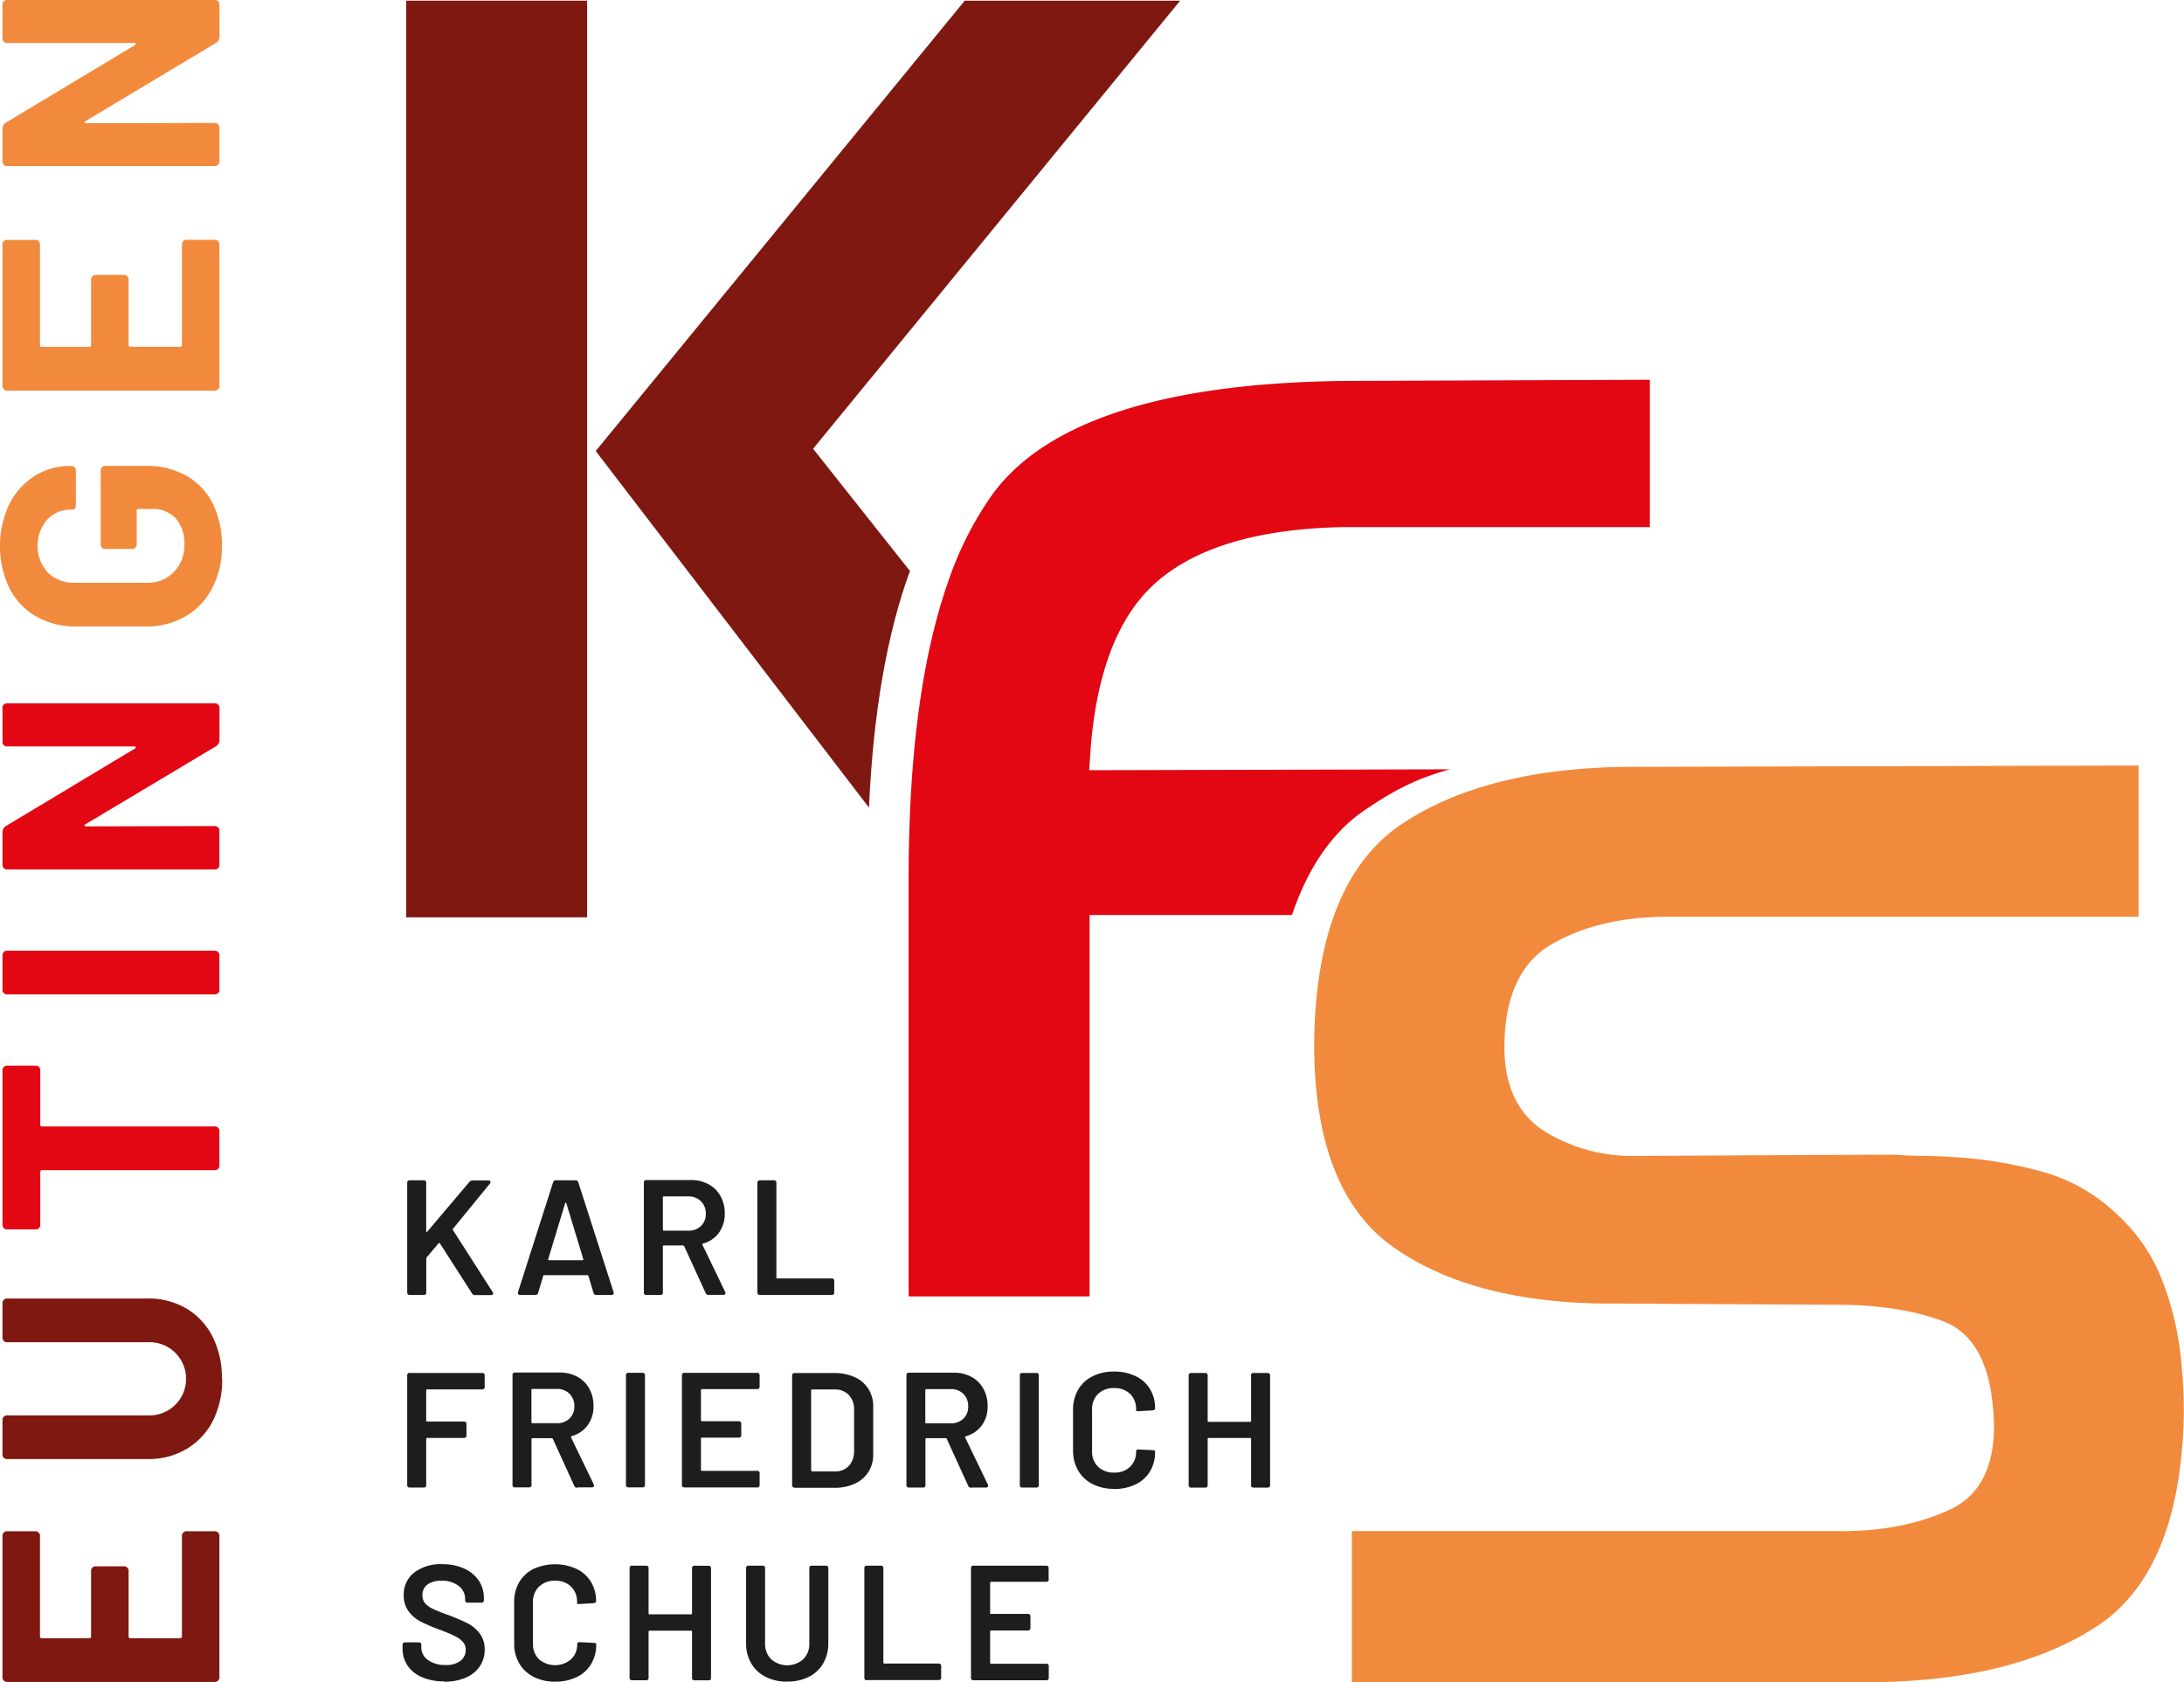 <svg xmlns="http://www.w3.org/2000/svg" id="Ebene_1" data-name="Ebene 1" viewBox="0 0 579.25 446.06"><defs><style>.cls-1{fill:#7f1810;}.cls-2{fill:none;}.cls-3{fill:#e30613;}.cls-4{fill:#f28a3d;}.cls-5{fill:#1d1d1b;}</style></defs><title>Logo-kfs-neu</title><rect class="cls-1" x="107.74" y="0.18" width="47.98" height="243.07"></rect><rect class="cls-2" x="114.74" y="0.18" width="47.98" height="243.07"></rect><path class="cls-1" d="M230.18,193,327.54,74.18H270.4L172.53,193.6,245,288.15c1.14-25.2,4.79-46.17,10.87-62.74Z" transform="translate(-14.53 -74)"></path><path class="cls-3" d="M303.56,276.18c1.16-22.46,7.11-38.55,17.68-47.81s27.07-14.12,49.23-14.59h81.65V174.71L375,175c-50,0-82.74,10.15-97.3,30.16A90.48,90.48,0,0,0,265.75,229c-5.81,16.84-9.14,38.25-10,64-.14,4.29-.23,8.66-.23,13.18V417.77h48V316.64h53.67c4.1-12.1,10.36-21.79,19.41-27.89,7.21-4.86,12.92-8.1,22.5-10.75l-94.38.24h-1.3l.08-1.55Z" transform="translate(-14.53 -74)"></path><path class="cls-4" d="M570.92,505.08c-15,9.94-35.66,15-61.52,15H373.08V480h128c11.71.23,22-1.68,30.62-5.69,9.17-4.27,13-13.86,11.27-28.47-1.24-11.53-5.71-18.79-13.32-21.58-7-2.58-15.47-4-25.08-4.25l-61.26-.34c-25,.21-44.84-4.81-59.22-14.95-14.17-10-21.24-28.49-21-55,.44-27.85,8.19-47,23-57.06,15.08-10.16,35.83-15.31,61.68-15.31L581.74,277v40.1H455.36c-11.53.23-21.39,2.69-29.33,7.31-8.29,4.83-12.49,14-12.49,27.32,0,10.31,3.6,17.81,10.71,22.3a44,44,0,0,0,23.93,6.49l68.71-.34c4.9.44,10.39.22,16.13.68a110.88,110.88,0,0,1,23.32,3.89,46.49,46.49,0,0,1,19.85,11.43,46,46,0,0,1,11.87,17.49,79.31,79.31,0,0,1,5,21.5c.22,2.27.4,4.5.51,6.62s.17,4.41.17,6.58C593.33,476.23,585.64,495.31,570.92,505.08Z" transform="translate(-14.53 -74)"></path><path class="cls-4" d="M72.72,116.66V108a1.23,1.23,0,0,0-1.39-1.4l-33.95.08c-.22,0-.36-.07-.41-.2s0-.26.25-.37L71.74,85.43a1.93,1.93,0,0,0,1-1.65V75.4A1.23,1.23,0,0,0,71.33,74H16.58a1.23,1.23,0,0,0-1.39,1.4V84a1.23,1.23,0,0,0,1.39,1.4H50.12c.22,0,.36.06.41.2s0,.26-.24.37l-34.2,20.55a1.83,1.83,0,0,0-.9,1.64v8.47a1.23,1.23,0,0,0,1.39,1.4H71.33a1.23,1.23,0,0,0,1.39-1.4m-49,21H16.58a1.23,1.23,0,0,0-1.39,1.4v37.15a1.23,1.23,0,0,0,1.39,1.4H71.33a1.23,1.23,0,0,0,1.39-1.4V139a1.23,1.23,0,0,0-1.39-1.4H64.18a1.24,1.24,0,0,0-1.4,1.4v26.47a.44.44,0,0,1-.49.49H49.14a.44.44,0,0,1-.5-.49V148.31a1.23,1.23,0,0,0-1.4-1.4H40.09a1.24,1.24,0,0,0-1.4,1.4v17.18a.43.43,0,0,1-.49.49H25.63a.44.44,0,0,1-.5-.49V139a1.23,1.23,0,0,0-1.39-1.4m49.64,81.13A24.39,24.39,0,0,0,71,207.61a17.48,17.48,0,0,0-7-7.44,21.53,21.53,0,0,0-10.85-2.63H42.64a1.24,1.24,0,0,0-1.4,1.4v19.23a1.24,1.24,0,0,0,1.4,1.4h6.74a1.24,1.24,0,0,0,1.4-1.4v-8.71a.43.43,0,0,1,.49-.49h3.62a8,8,0,0,1,6.29,2.54,10,10,0,0,1,2.26,6.83,10.11,10.11,0,0,1-2.76,7.31,9.48,9.48,0,0,1-7.19,2.88H34.42a9.88,9.88,0,0,1-7.19-2.67,10.65,10.65,0,0,1-.16-14.1,8.57,8.57,0,0,1,6.36-2.63H34c.16,0,.32-.12.45-.37a2.08,2.08,0,0,0,.21-1v-8.79a1.24,1.24,0,0,0-1.4-1.4h-.16a17.31,17.31,0,0,0-9.42,2.67A18.78,18.78,0,0,0,17,207.69a26.08,26.08,0,0,0,0,22.24,18.11,18.11,0,0,0,7.11,7.52,20.74,20.74,0,0,0,10.6,2.67H53.16a20.51,20.51,0,0,0,10.56-2.67,18.36,18.36,0,0,0,7.11-7.52,23.66,23.66,0,0,0,2.55-11.18" transform="translate(-14.53 -74)"></path><path class="cls-3" d="M72.72,303.16v-8.71a1.23,1.23,0,0,0-1.39-1.4l-33.95.09c-.22,0-.36-.07-.41-.21s0-.26.25-.37l34.52-20.63a1.92,1.92,0,0,0,1-1.64V261.9a1.23,1.23,0,0,0-1.39-1.4H16.58a1.23,1.23,0,0,0-1.39,1.4v8.63a1.23,1.23,0,0,0,1.39,1.4H50.12c.22,0,.36.07.41.21s0,.26-.24.37l-34.2,20.54a1.86,1.86,0,0,0-.9,1.65v8.46a1.23,1.23,0,0,0,1.39,1.4H71.33a1.23,1.23,0,0,0,1.39-1.4m0,33.13v-8.8a1.23,1.23,0,0,0-1.39-1.39H16.58a1.23,1.23,0,0,0-1.39,1.39v8.8a1.23,1.23,0,0,0,1.39,1.4H71.33a1.23,1.23,0,0,0,1.39-1.4M15.19,358v40.6a1.23,1.23,0,0,0,1.39,1.4h7.24a1.23,1.23,0,0,0,1.39-1.4V384.78a.44.44,0,0,1,.5-.49H71.33a1.23,1.23,0,0,0,1.39-1.4V374.1a1.23,1.23,0,0,0-1.39-1.4H25.71a.44.44,0,0,1-.5-.49V358a1.23,1.23,0,0,0-1.39-1.4H16.58a1.23,1.23,0,0,0-1.39,1.4" transform="translate(-14.53 -74)"></path><path class="cls-1" d="M73.38,439.61a24.15,24.15,0,0,0-2.46-11.14A18.2,18.2,0,0,0,64,421a19.75,19.75,0,0,0-10.31-2.67H16.58a1.23,1.23,0,0,0-1.39,1.4v8.79a1.23,1.23,0,0,0,1.39,1.4H53.74a9.71,9.71,0,1,1,0,19.4H16.58a1.23,1.23,0,0,0-1.39,1.4v8.79a1.23,1.23,0,0,0,1.39,1.4H53.66A19.75,19.75,0,0,0,64,458.23a18.2,18.2,0,0,0,7-7.48,24.15,24.15,0,0,0,2.46-11.14M23.74,480.05H16.58a1.23,1.23,0,0,0-1.39,1.4V518.6a1.23,1.23,0,0,0,1.39,1.4H71.33a1.23,1.23,0,0,0,1.39-1.4V481.45a1.23,1.23,0,0,0-1.39-1.4H64.18a1.24,1.24,0,0,0-1.4,1.4v26.47a.43.43,0,0,1-.49.49H49.14a.44.44,0,0,1-.5-.49V490.74a1.24,1.24,0,0,0-1.4-1.4H40.09a1.24,1.24,0,0,0-1.4,1.4v17.18a.43.43,0,0,1-.49.49H25.63a.44.44,0,0,1-.5-.49V481.45a1.23,1.23,0,0,0-1.39-1.4" transform="translate(-14.53 -74)"></path><path class="cls-5" d="M292.65,492.82v-2.95a.61.61,0,0,0-.69-.7H272.75a.61.61,0,0,0-.69.7v29a.61.61,0,0,0,.69.69H292a.61.61,0,0,0,.69-.69v-3a.61.61,0,0,0-.69-.69h-14.6a.23.23,0,0,1-.26-.26v-8.3a.23.23,0,0,1,.26-.26h9.73a.62.62,0,0,0,.7-.7v-3a.62.62,0,0,0-.7-.69h-9.73a.23.23,0,0,1-.26-.26v-8c0-.18.08-.26.26-.26H292a.61.61,0,0,0,.69-.7m-48.18,26.76h18.94a.61.61,0,0,0,.7-.69v-3a.61.61,0,0,0-.7-.69H249.08a.23.23,0,0,1-.26-.26V489.87a.62.62,0,0,0-.7-.7h-3.65a.61.61,0,0,0-.69.7v29a.61.61,0,0,0,.69.69m-21.15.35a12.46,12.46,0,0,0,5.73-1.26,9.05,9.05,0,0,0,3.82-3.58,10.5,10.5,0,0,0,1.35-5.37V489.87a.62.62,0,0,0-.7-.7h-3.64a.62.62,0,0,0-.7.7v19.94a5.64,5.64,0,0,1-1.61,4.17,6.43,6.43,0,0,1-8.51,0,5.64,5.64,0,0,1-1.61-4.17V489.87a.61.61,0,0,0-.69-.7h-3.65a.62.62,0,0,0-.7.7v19.85a10.41,10.41,0,0,0,1.37,5.37,9.16,9.16,0,0,0,3.84,3.58,12.39,12.39,0,0,0,5.7,1.26m-25.25-30.06v11.95a.23.23,0,0,1-.26.26h-11a.23.23,0,0,1-.26-.26V489.87a.61.61,0,0,0-.69-.7h-3.65a.62.62,0,0,0-.7.7v29a.61.61,0,0,0,.7.69h3.65a.61.61,0,0,0,.69-.69V506.68a.23.23,0,0,1,.26-.26h11a.23.23,0,0,1,.26.26v12.21a.62.62,0,0,0,.7.69h3.65a.61.61,0,0,0,.69-.69v-29a.61.61,0,0,0-.69-.7h-3.65a.62.62,0,0,0-.7.7M161.8,519.93a12.76,12.76,0,0,0,5.69-1.22,8.9,8.9,0,0,0,3.82-3.45,9.84,9.84,0,0,0,1.35-5.19v-.22q0-.14-.69-.21l-3.65-.18a.63.63,0,0,0-.5.11.45.45,0,0,0-.2.37A5.46,5.46,0,0,1,166,514a6.57,6.57,0,0,1-8.5,0,5.44,5.44,0,0,1-1.61-4.08V498.86a5.52,5.52,0,0,1,1.61-4.13,5.85,5.85,0,0,1,4.26-1.56,5.79,5.79,0,0,1,4.24,1.56,5.58,5.58,0,0,1,1.58,4.13v.26c0,.15.17.22.52.22h.18l3.69-.22c.43-.06.65-.23.65-.52a9.68,9.68,0,0,0-1.35-5.13,9,9,0,0,0-3.82-3.43,13.79,13.79,0,0,0-11.43,0,9.16,9.16,0,0,0-3.82,3.57A10.33,10.33,0,0,0,150.9,499v10.73a10.39,10.39,0,0,0,1.34,5.35,9.24,9.24,0,0,0,3.82,3.58,12.41,12.41,0,0,0,5.74,1.28m-29.5,0a14.27,14.27,0,0,0,5.74-1.06,8.45,8.45,0,0,0,3.73-3,7.77,7.77,0,0,0,1.31-4.45,6.81,6.81,0,0,0-1.33-4.28,9.45,9.45,0,0,0-3.17-2.68,50.94,50.94,0,0,0-4.93-2.12c-1.94-.7-3.38-1.27-4.3-1.72a6.22,6.22,0,0,1-2.09-1.5,3.21,3.21,0,0,1-.69-2.13,3.33,3.33,0,0,1,1.32-2.82,6,6,0,0,1,3.72-1,6.93,6.93,0,0,1,4.62,1.41A4.34,4.34,0,0,1,137.9,498v.47a.45.45,0,0,0,.2.37.8.8,0,0,0,.5.15h3.56a.61.61,0,0,0,.7-.69v-.57a8.11,8.11,0,0,0-1.39-4.67,9.34,9.34,0,0,0-3.89-3.15,13.9,13.9,0,0,0-5.76-1.13,11.58,11.58,0,0,0-7.43,2.22,7.32,7.32,0,0,0-2.78,6,6.91,6.91,0,0,0,1.29,4.28,9.19,9.19,0,0,0,3.19,2.71,41.77,41.77,0,0,0,5,2.13q2.74,1.05,4.11,1.74a7.07,7.07,0,0,1,2.11,1.54,3.07,3.07,0,0,1,.74,2.07,3.64,3.64,0,0,1-1.35,2.91,6.12,6.12,0,0,1-4,1.13,7.53,7.53,0,0,1-4.67-1.33,4,4,0,0,1-1.76-3.32v-.7c0-.43-.23-.65-.69-.65H122a.62.62,0,0,0-.7.7v.91a7.9,7.9,0,0,0,1.35,4.58,8.64,8.64,0,0,0,3.84,3.06,14.36,14.36,0,0,0,5.8,1.09" transform="translate(-14.53 -74)"></path><path class="cls-5" d="M346.35,438.77v12a.23.23,0,0,1-.26.26h-11a.23.23,0,0,1-.26-.26v-12a.61.61,0,0,0-.69-.69h-3.65a.62.62,0,0,0-.7.69v29a.62.62,0,0,0,.7.7h3.65a.61.61,0,0,0,.69-.7v-12.2a.23.23,0,0,1,.26-.26h11a.23.23,0,0,1,.26.26v12.2a.61.61,0,0,0,.69.7h3.65a.62.62,0,0,0,.7-.7v-29a.62.62,0,0,0-.7-.69H347a.61.61,0,0,0-.69.69m-36.28,30.07a12.76,12.76,0,0,0,5.69-1.22,9,9,0,0,0,3.83-3.45,10,10,0,0,0,1.34-5.2v-.21c0-.09-.23-.16-.69-.22l-3.65-.17a.64.64,0,0,0-.5.1.48.48,0,0,0-.2.37,5.5,5.5,0,0,1-1.58,4.11,5.82,5.82,0,0,1-4.24,1.54,5.88,5.88,0,0,1-4.26-1.56,5.45,5.45,0,0,1-1.6-4.09V447.77a5.5,5.5,0,0,1,1.6-4.13,5.88,5.88,0,0,1,4.26-1.56,5.79,5.79,0,0,1,4.24,1.56,5.56,5.56,0,0,1,1.58,4.13V448c0,.14.18.21.52.21h.18l3.69-.21c.43-.06.65-.24.65-.52a9.76,9.76,0,0,0-1.34-5.13,9,9,0,0,0-3.83-3.43,12.76,12.76,0,0,0-5.69-1.22,12.46,12.46,0,0,0-5.73,1.26,9.16,9.16,0,0,0-3.83,3.56,10.49,10.49,0,0,0-1.34,5.35v10.73a10.46,10.46,0,0,0,1.34,5.34,9.29,9.29,0,0,0,3.83,3.59,12.34,12.34,0,0,0,5.73,1.28m-24.33-.35h3.65a.62.62,0,0,0,.7-.7v-29a.61.61,0,0,0-.7-.69h-3.65a.61.61,0,0,0-.69.69v29a.61.61,0,0,0,.69.7m-25.5-26.11h6.48a4.55,4.55,0,0,1,3.36,1.28,4.46,4.46,0,0,1,1.28,3.32,4.28,4.28,0,0,1-1.28,3.24,4.6,4.6,0,0,1-3.36,1.24h-6.48a.23.23,0,0,1-.26-.26v-8.56a.23.23,0,0,1,.26-.26m11.91,26.11H276c.4,0,.61-.16.61-.48l-.09-.35-6-12.42a.18.18,0,0,1,0-.2.28.28,0,0,1,.17-.15,7.72,7.72,0,0,0,4.24-2.89,8.37,8.37,0,0,0,1.54-5.1,9.26,9.26,0,0,0-1.13-4.63,7.83,7.83,0,0,0-3.17-3.13,9.65,9.65,0,0,0-4.69-1.11H255.64a.62.62,0,0,0-.7.7v29.06a.62.62,0,0,0,.7.7h3.65a.61.61,0,0,0,.69-.7V455.63a.23.23,0,0,1,.26-.26h5.09c.17,0,.27.06.3.17L271.32,468a.83.83,0,0,0,.83.52m-42.49-4.61v-21.2a.23.23,0,0,1,.26-.26h6a4.93,4.93,0,0,1,3.74,1.46,5.44,5.44,0,0,1,1.39,3.93v11a5.62,5.62,0,0,1-1.41,3.89,4.8,4.8,0,0,1-3.67,1.45h-6c-.18,0-.26-.08-.26-.26m-4.35,4.61h10.43a12.68,12.68,0,0,0,5.43-1.09,8.37,8.37,0,0,0,3.63-3.1,8.67,8.67,0,0,0,1.28-4.72V447a8.65,8.65,0,0,0-1.28-4.71,8.39,8.39,0,0,0-3.63-3.11,12.84,12.84,0,0,0-5.43-1.08H225.31a.61.61,0,0,0-.69.69v29a.61.61,0,0,0,.69.7M216,441.73v-3a.62.62,0,0,0-.7-.69h-19.2a.62.62,0,0,0-.7.69v29a.62.62,0,0,0,.7.7h19.2a.62.62,0,0,0,.7-.7v-3a.62.62,0,0,0-.7-.7h-14.6a.23.23,0,0,1-.26-.26v-8.29a.23.23,0,0,1,.26-.26h9.73a.62.62,0,0,0,.7-.7v-2.95a.62.62,0,0,0-.7-.7h-9.73a.23.23,0,0,1-.26-.26v-8a.23.23,0,0,1,.26-.26h14.6a.62.62,0,0,0,.7-.69m-34.76,26.76h3.65a.62.62,0,0,0,.7-.7v-29a.62.62,0,0,0-.7-.69h-3.65a.61.61,0,0,0-.69.69v29a.61.61,0,0,0,.69.7m-25.5-26.11h6.47a4.57,4.57,0,0,1,3.37,1.28,4.5,4.5,0,0,1,1.28,3.32,4.32,4.32,0,0,1-1.28,3.24,4.62,4.62,0,0,1-3.37,1.24h-6.47a.23.23,0,0,1-.26-.26v-8.56a.23.23,0,0,1,.26-.26m11.9,26.11h3.83c.4,0,.61-.16.61-.48l-.09-.35-6-12.42a.18.18,0,0,1,0-.2.28.28,0,0,1,.17-.15,7.72,7.72,0,0,0,4.24-2.89,8.37,8.37,0,0,0,1.54-5.1,9.37,9.37,0,0,0-1.13-4.63,7.83,7.83,0,0,0-3.17-3.13,9.67,9.67,0,0,0-4.69-1.11H151.16a.62.62,0,0,0-.7.7v29.06a.62.62,0,0,0,.7.7h3.64a.62.62,0,0,0,.7-.7V455.63a.23.23,0,0,1,.26-.26h5.08c.18,0,.28.06.31.17L166.84,468a.82.82,0,0,0,.82.52m-24.58-26.76v-3a.62.62,0,0,0-.7-.69H123.22a.61.61,0,0,0-.69.69v29a.61.61,0,0,0,.69.7h3.65a.62.62,0,0,0,.7-.7v-12.2c0-.18.08-.26.26-.26h9.73a.62.62,0,0,0,.69-.7v-2.95a.61.61,0,0,0-.69-.7h-9.73a.23.23,0,0,1-.26-.26v-8a.23.23,0,0,1,.26-.26h14.55a.62.62,0,0,0,.7-.69" transform="translate(-14.53 -74)"></path><path class="cls-5" d="M216.1,417.39h19a.61.61,0,0,0,.69-.69v-3a.61.61,0,0,0-.69-.69H220.71a.23.23,0,0,1-.26-.26V387.68a.62.62,0,0,0-.7-.7H216.1a.62.62,0,0,0-.69.7v29a.61.61,0,0,0,.69.69m-25.5-26.11h6.48a4.51,4.51,0,0,1,3.36,1.29,4.46,4.46,0,0,1,1.28,3.32,4.29,4.29,0,0,1-1.28,3.24,4.64,4.64,0,0,1-3.36,1.23H190.6a.23.23,0,0,1-.26-.26v-8.56a.23.23,0,0,1,.26-.26m11.91,26.11h3.82c.41,0,.61-.16.61-.47l-.09-.35-6-12.43a.16.16,0,0,1-.05-.19.28.28,0,0,1,.18-.15,7.84,7.84,0,0,0,4.23-2.89,8.42,8.42,0,0,0,1.54-5.11,9.2,9.2,0,0,0-1.13-4.62,7.83,7.83,0,0,0-3.17-3.13,9.65,9.65,0,0,0-4.69-1.11H186a.61.61,0,0,0-.7.69V416.7a.61.61,0,0,0,.7.69h3.65a.61.61,0,0,0,.69-.69V404.54a.24.24,0,0,1,.26-.27h5.08c.18,0,.28.06.31.18l5.69,12.42a.81.81,0,0,0,.83.52m-42.58-9.51,4.48-14.77c.05-.12.12-.18.19-.18s.12.06.15.18l4.48,14.77c0,.2,0,.3-.22.3h-8.86c-.18,0-.25-.1-.22-.3m12.77,9.51h4c.4,0,.61-.17.61-.52a.6.6,0,0,0-.05-.26l-9.34-29.06a.74.74,0,0,0-.78-.57H162a.75.75,0,0,0-.79.57l-9.29,29.06a.68.68,0,0,0,.06.57.58.58,0,0,0,.5.21h4a.74.74,0,0,0,.78-.56l1.34-4.48c0-.14.13-.21.31-.21h11.38c.17,0,.28.07.31.21l1.34,4.48a.74.74,0,0,0,.78.56m-49.48,0h3.65a.62.62,0,0,0,.7-.69v-9a.51.51,0,0,1,.13-.3l3.12-3.69c.06-.09.13-.13.2-.11a.27.27,0,0,1,.19.15l8.48,13.21a.88.88,0,0,0,.82.47h4.17c.41,0,.61-.14.61-.43a.59.59,0,0,0-.13-.39l-10.51-16.42c-.09-.15-.09-.26,0-.35l9.77-11.95a.57.57,0,0,0,.18-.43c0-.29-.19-.44-.57-.44H139.9a1.14,1.14,0,0,0-.87.39l-11.16,13.17a.21.21,0,0,1-.2.11c-.07,0-.1-.08-.1-.2V387.68a.62.62,0,0,0-.7-.7h-3.65a.62.62,0,0,0-.69.7v29a.61.61,0,0,0,.69.69" transform="translate(-14.53 -74)"></path></svg>